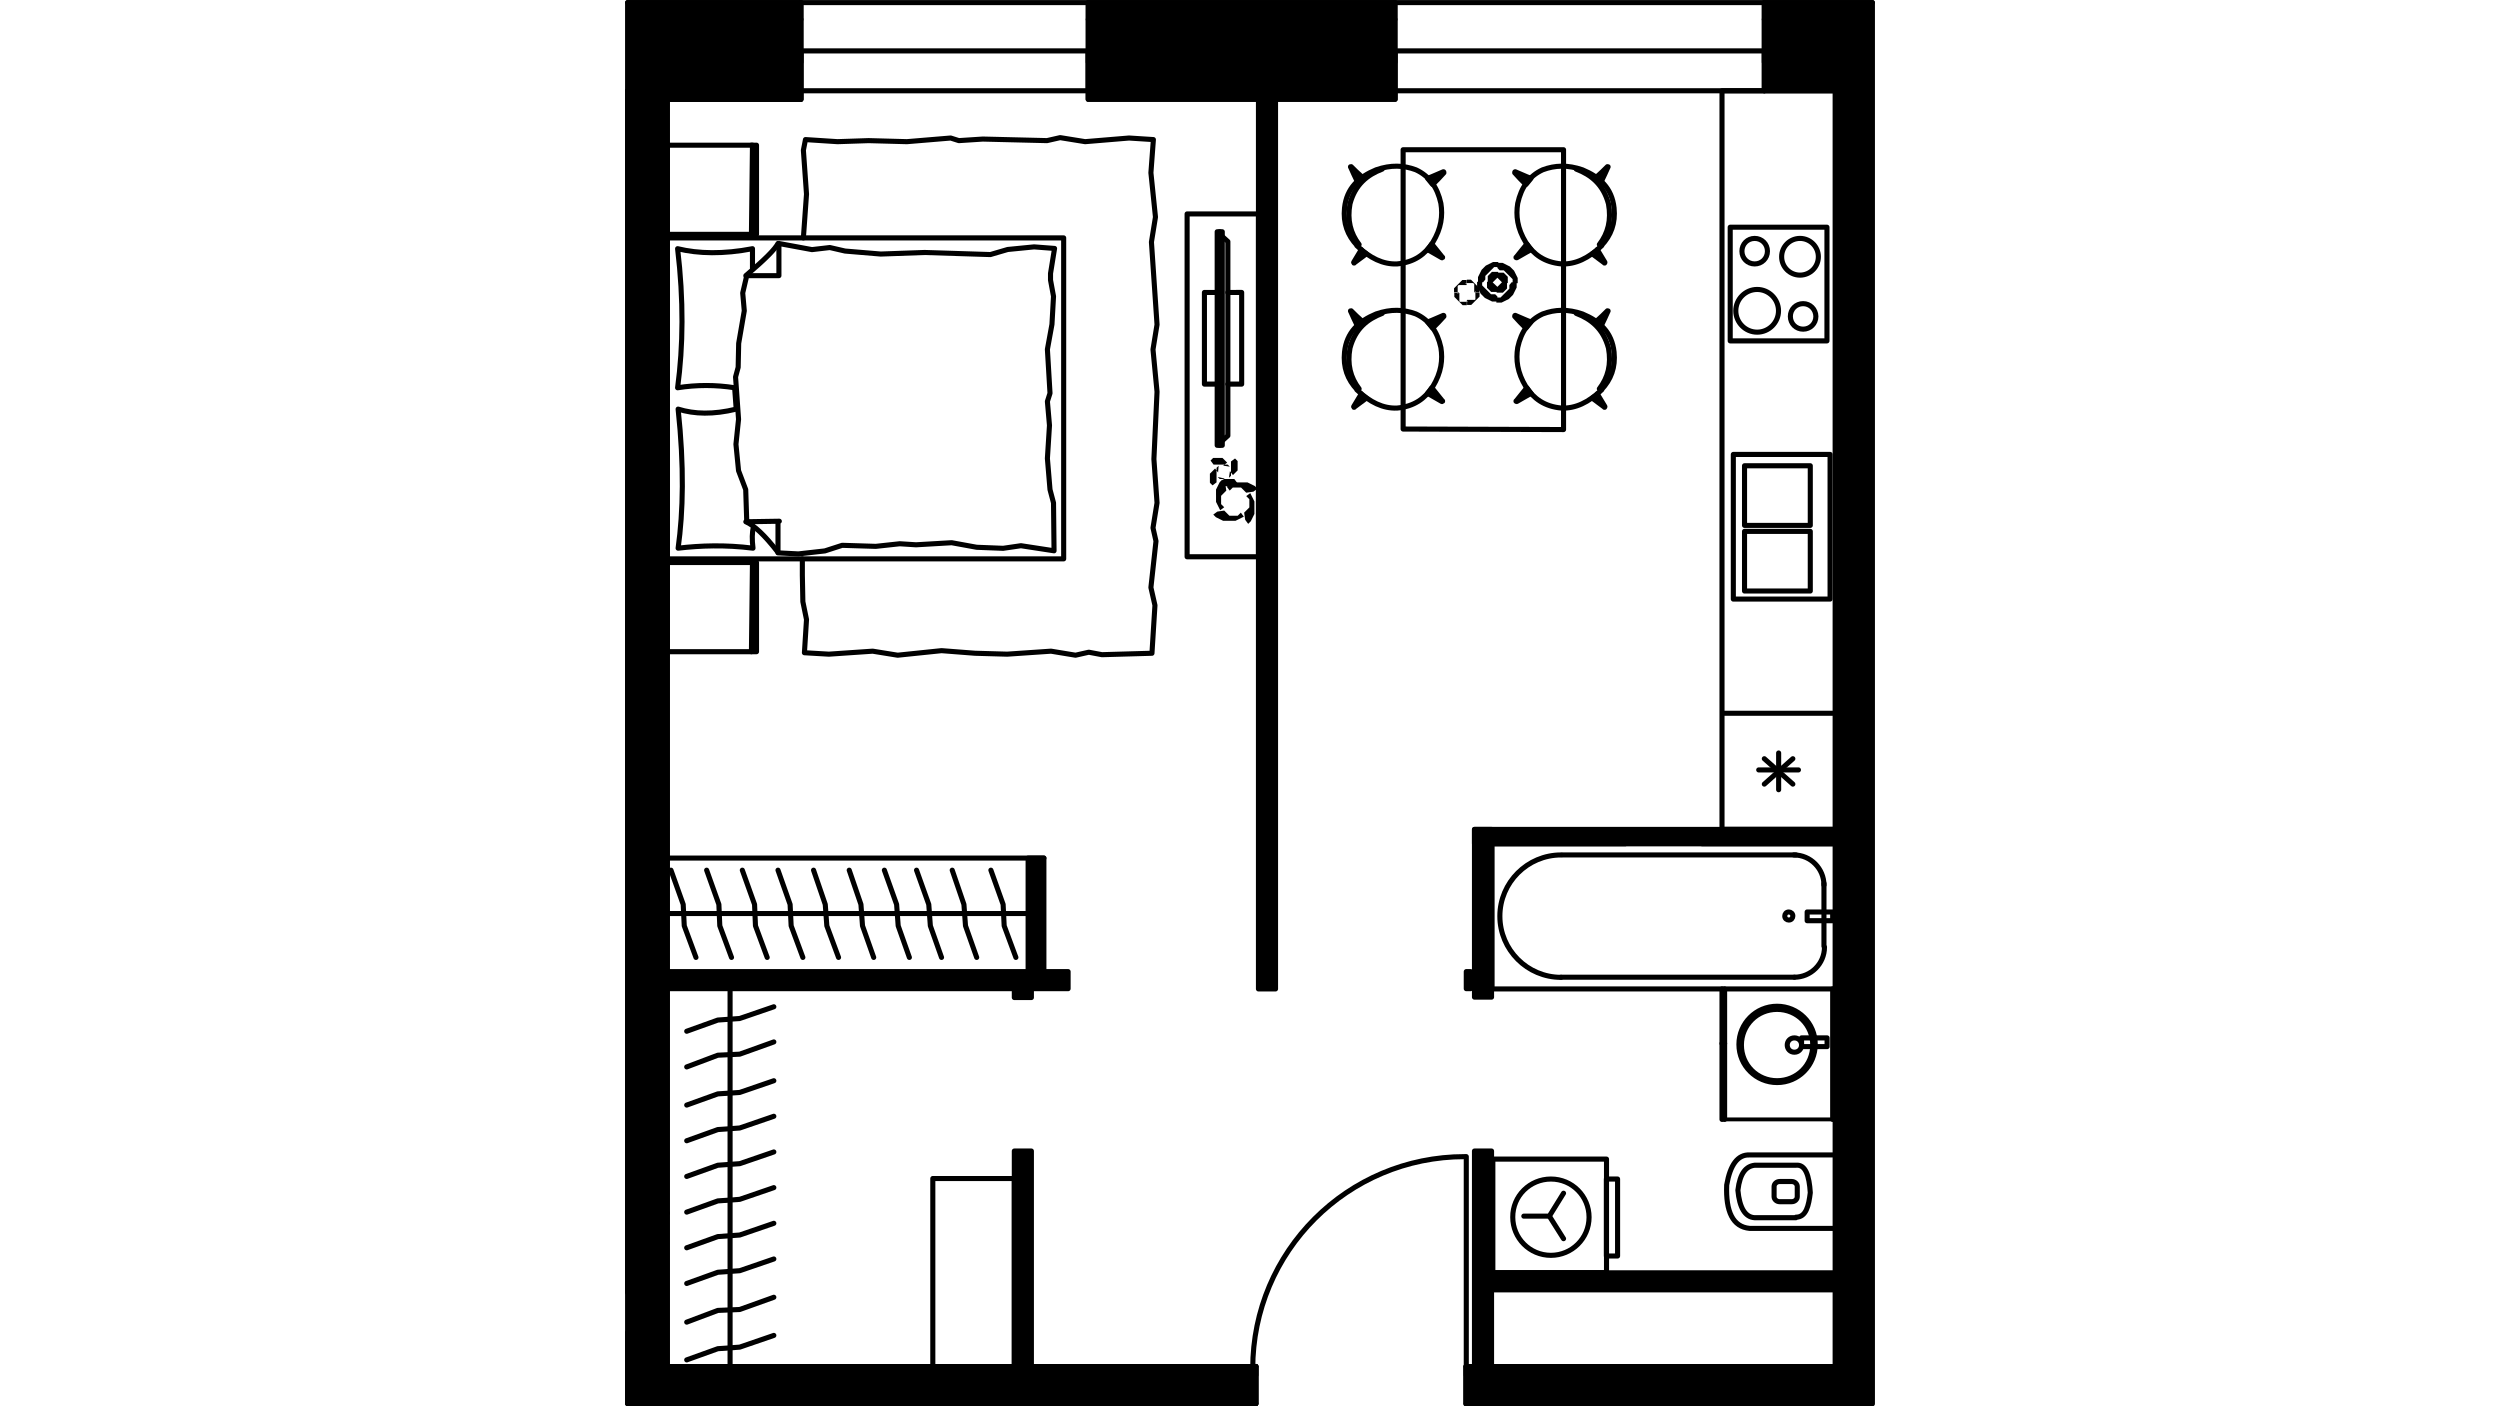 <?xml version="1.0" encoding="utf-8"?>
<!-- Generator: Adobe Illustrator 22.0.1, SVG Export Plug-In . SVG Version: 6.00 Build 0)  -->
<svg version="1.1" id="Слой_1" xmlns="http://www.w3.org/2000/svg" xmlns:xlink="http://www.w3.org/1999/xlink" x="0px" y="0px"
	 viewBox="0 0 1920 1080" style="enable-background:new 0 0 1920 1080;" xml:space="preserve">
<style type="text/css">
	.st0{fill:none;stroke:#000000;stroke-width:3.913;stroke-linecap:round;stroke-linejoin:round;stroke-miterlimit:22.926;}
	.st1{fill:none;stroke:#000000;stroke-width:2.982;stroke-miterlimit:22.926;}
	.st2{fill:none;}
</style>
<g>
	<rect x="1145.7" y="648" class="st0" width="264.1" height="111.5"/>
	<path class="st0" d="M1378.1,750.5c12.5,0,23.1-10.2,23.1-23.1"/>
	<path class="st0" d="M1400.8,726.7"/>
	<line class="st0" x1="1400.8" y1="726.7" x2="1400.8" y2="678.5"/>
	<path class="st0" d="M1400.8,679.7c0-12.5-10.2-23.1-23.1-23.1"/>
	<path class="st0" d="M1379.3,656.6"/>
	<line class="st0" x1="1379.3" y1="656.6" x2="1200.1" y2="656.6"/>
	<path class="st0" d="M1198.9,656.6c-25.8,0-47,21.1-47,47s21.1,47,47,47"/>
	<path class="st0" d="M1200.1,748.6"/>
	<line class="st0" x1="1198.9" y1="750.5" x2="1378.1" y2="750.5"/>
	<path class="st0" d="M1373.8,700.4c-2,0-3.1,1.6-3.1,3.1c0,2,1.6,3.1,3.1,3.1c2,0,3.1-1.6,3.1-3.1
		C1376.9,701.6,1375.4,700.4,1373.8,700.4"/>
	<rect x="1387.9" y="700.4" class="st0" width="19.6" height="6.7"/>
	<line class="st0" x1="1322.5" y1="759.5" x2="1322.5" y2="859.7"/>
	<polyline class="st1" points="1322.5,759.5 1409.8,759.5 1409.8,859.7 1322.5,859.7 	"/>
	<line class="st0" x1="1407.5" y1="759.5" x2="1407.5" y2="859.7"/>
	<path class="st0" d="M1364.8,772.8c-16.4,0-29.3,13.3-29.3,29.3c0,16.4,13.3,29.3,29.3,29.3c16.4,0,29.3-13.3,29.3-29.3
		C1394.2,785.7,1380.8,772.8,1364.8,772.8"/>
	<path class="st0" d="M1364.8,775.2c-15.3,0-27.4,12.1-27.4,27.4s12.1,27.4,27.4,27.4s27.4-12.1,27.4-27.4
		S1380.1,775.2,1364.8,775.2"/>
	<path class="st0" d="M1378.1,797.1c-3.1,0-5.5,2.3-5.5,5.5c0,3.1,2.3,5.5,5.5,5.5c3.1,0,5.5-2.3,5.5-5.5
		C1383.6,799.4,1381.2,797.1,1378.1,797.1"/>
	<rect x="1383.6" y="797.1" class="st0" width="19.6" height="6.7"/>
	<line class="st0" x1="1324.5" y1="759.5" x2="1324.5" y2="859.7"/>
	<line class="st0" x1="1322.5" y1="801.4" x2="1324.5" y2="801.4"/>
	<polygon class="st0" points="1322.5,547.8 1322.5,637 1409.8,637 1322.5,637 1322.5,69.7 1409.8,69.7 1409.8,637 1409.8,547.8 	"/>
	<rect x="1328.8" y="174.5" class="st0" width="74.3" height="87.3"/>
	<rect x="1331.2" y="349" class="st0" width="74.3" height="111.1"/>
	<line class="st0" x1="1366" y1="606.5" x2="1366" y2="578.3"/>
	<line class="st0" x1="1355" y1="602.2" x2="1376.9" y2="582.7"/>
	<line class="st0" x1="1350.7" y1="591.3" x2="1381.2" y2="591.3"/>
	<line class="st0" x1="1355" y1="582.7" x2="1376.9" y2="602.2"/>
	<rect x="1339.8" y="408.1" class="st0" width="50.5" height="45.8"/>
	<rect x="1339.8" y="357.7" class="st0" width="50.5" height="45.8"/>
	<path class="st0" d="M1384.8,233.2c-5.5,0-9.8,4.3-9.8,9.8s4.3,9.8,9.8,9.8s9.8-4.3,9.8-9.8
		C1394.5,237.5,1390.2,233.2,1384.8,233.2"/>
	<path class="st0" d="M1349.5,222.3c-9,0-16.4,7.4-16.4,16.4s7.4,16.4,16.4,16.4s16.4-7.4,16.4-16.4S1358.5,222.3,1349.5,222.3"/>
	<path class="st0" d="M1382.4,183.1c-7.8,0-14.1,6.3-14.1,14.1s6.3,14.1,14.1,14.1s14.1-6.3,14.1-14.1
		C1396.5,189.4,1390.2,183.1,1382.4,183.1"/>
	<path class="st0" d="M1347.6,183.1c-5.5,0-9.8,4.3-9.8,9.8s4.3,9.8,9.8,9.8s9.8-4.3,9.8-9.8
		C1357.4,187.4,1353.1,183.1,1347.6,183.1"/>
	<path class="st0" d="M1071.3,39.1V14.9V39.1z"/>
	<path class="st0" d="M1355,39.1V14.9V39.1z"/>
	<path class="st0" d="M1071.3,14.9V2V14.9z"/>
	<path class="st0" d="M1355,14.9V2V14.9z"/>
	<polyline class="st0" points="1071.3,39.1 1071.3,47.7 1071.3,69.7 	"/>
	<polyline class="st0" points="1355,39.1 1355,47.7 1355,69.7 	"/>
	<line class="st0" x1="1056.1" y1="39.1" x2="1071.3" y2="39.1"/>
	<line class="st0" x1="1056.1" y1="14.9" x2="1056.1" y2="39.1"/>
	<line class="st0" x1="1370.3" y1="39.1" x2="1355" y2="39.1"/>
	<line class="st0" x1="1370.3" y1="14.9" x2="1370.3" y2="39.1"/>
	<path class="st0" d="M615.1,39.1V14.9V39.1z"/>
	<path class="st0" d="M835.8,39.1V14.9V39.1z"/>
	<path class="st0" d="M615.1,14.9V2V14.9z"/>
	<path class="st0" d="M835.8,14.9V2V14.9z"/>
	<polyline class="st0" points="615.1,39.1 615.1,47.7 615.1,69.7 	"/>
	<polyline class="st0" points="835.8,39.1 835.8,47.7 835.8,69.7 	"/>
	<line class="st0" x1="599.8" y1="39.1" x2="615.1" y2="39.1"/>
	<line class="st0" x1="599.8" y1="14.9" x2="599.8" y2="39.1"/>
	<line class="st0" x1="851" y1="39.1" x2="835.8" y2="39.1"/>
	<line class="st0" x1="851" y1="14.9" x2="851" y2="39.1"/>
	<line class="st0" x1="512.5" y1="69.7" x2="615.1" y2="69.7"/>
	<line class="st0" x1="835.8" y1="69.7" x2="1071.3" y2="69.7"/>
	<line class="st0" x1="1355" y1="69.7" x2="1409.8" y2="69.7"/>
	<line class="st0" x1="1438" y1="2" x2="1355" y2="2"/>
	<line class="st0" x1="1071.3" y1="2" x2="835.8" y2="2"/>
	<line class="st0" x1="615.1" y1="2" x2="482" y2="2"/>
	<line class="st0" x1="1355" y1="2" x2="1071.3" y2="2"/>
	<line class="st0" x1="1355" y1="69.7" x2="1071.3" y2="69.7"/>
	<polyline class="st0" points="1355,39.1 1213.4,39.1 1071.3,39.1 	"/>
	<line class="st0" x1="1355" y1="39.1" x2="1355" y2="47.7"/>
	<line class="st0" x1="1071.3" y1="39.1" x2="1071.3" y2="47.7"/>
	<line class="st0" x1="835.8" y1="2" x2="615.1" y2="2"/>
	<line class="st0" x1="835.8" y1="69.7" x2="615.1" y2="69.7"/>
	<polyline class="st0" points="835.8,39.1 724.2,39.1 615.1,39.1 	"/>
	<line class="st0" x1="835.8" y1="39.1" x2="835.8" y2="47.7"/>
	<line class="st0" x1="615.1" y1="39.1" x2="615.1" y2="47.7"/>
	<polyline class="st0" points="1126.1,1049.5 1126.1,1056.1 1126.1,1078 	"/>
	<polyline class="st0" points="964.5,1049.5 964.5,1056.1 964.5,1078 	"/>
	<line class="st0" x1="482" y1="1078" x2="964.5" y2="1078"/>
	<line class="st0" x1="1126.1" y1="1078" x2="1409.8" y2="1078"/>
	<line class="st0" x1="1409.8" y1="1049.5" x2="1126.1" y2="1049.5"/>
	<line class="st0" x1="964.5" y1="1049.5" x2="512.5" y2="1049.5"/>
	<path class="st0" d="M1124.9,888.3c-90,0-162.8,72.8-162.8,162.8"/>
	<line class="st0" x1="1126.1" y1="1049.5" x2="1126.1" y2="888.3"/>
	<line class="st0" x1="964.5" y1="1049.5" x2="964.5" y2="1056.1"/>
	<line class="st0" x1="1126.1" y1="1049.5" x2="1126.1" y2="1056.1"/>
	<line class="st0" x1="966.5" y1="69.7" x2="966.5" y2="76.3"/>
	<polyline class="st0" points="979.8,76.3 979.8,69.7 966.5,69.7 	"/>
	<line class="st0" x1="1409.8" y1="69.7" x2="1409.8" y2="1049.5"/>
	<polyline class="st0" points="482,69.7 482,931.7 512.5,931.7 512.5,69.7 	"/>
	<polyline class="st0" points="512.5,76.3 615.1,76.3 615.1,39.1 599.8,39.1 	"/>
	<path class="st0" d="M851,39.1h-15.3v37.2 M835.8,76.3h235.6V39.1h-15.3"/>
	<line class="st0" x1="1409.8" y1="803" x2="1409.8" y2="1032.3"/>
	<line class="st0" x1="1409.8" y1="194.1" x2="1409.8" y2="497.3"/>
	<path class="st0" d="M862,1078h102.5v-28.6 M964.5,1049.5H862"/>
	<path class="st0" d="M482,1023.3v54.4h30.5 M512.5,1049.5V931.7H482v61"/>
	<line class="st0" x1="1145.7" y1="759.5" x2="1145.7" y2="648"/>
	<line class="st0" x1="1132.4" y1="1049.5" x2="1145.7" y2="1049.5"/>
	<rect x="1146.5" y="890.2" class="st0" width="87.3" height="87.3"/>
	<rect x="1233.7" y="905.5" class="st0" width="8.6" height="59.1"/>
	<polyline class="st0" points="1200.8,916.4 1189.9,934 1170.3,934 	"/>
	<line class="st0" x1="1189.9" y1="934" x2="1200.8" y2="951.3"/>
	<path class="st0" d="M1191.1,905.5c16.4,0,29.3,13.3,29.3,29.3c0,16.4-13.3,29.3-29.3,29.3c-16.4,0-29.3-13.3-29.3-29.3
		C1161.7,918.4,1175,905.5,1191.1,905.5"/>
	<line class="st0" x1="1146.5" y1="977.5" x2="1233.7" y2="977.5"/>
	<line class="st0" x1="1409.8" y1="990.8" x2="1409.8" y2="977.5"/>
	<line class="st0" x1="1145.7" y1="648" x2="1248.2" y2="648"/>
	<polyline class="st0" points="1307.3,648 1409.8,648 1409.8,637 1322.5,637 	"/>
	<line class="st0" x1="512.5" y1="746.2" x2="512.5" y2="759.5"/>
	<line class="st0" x1="779" y1="1049.5" x2="791.9" y2="1049.5"/>
	<line class="st0" x1="1309.2" y1="1049.5" x2="1322.5" y2="1049.5"/>
	<path d="M1438,2h-83v12.9v23.9v8.6v21.9h54.4v980.2c-88,0-176.1,0-264.1,0h-12.9h-6.7v6.7v21.9H1438V2L1438,2z"/>
	<path class="st0" d="M1438,2h-83v12.9v23.9v8.6v21.9h54.4v980.2c-88,0-176.1,0-264.1,0h-12.9h-6.7v6.7v21.9H1438V2L1438,2z"/>
	<polygon points="482,1023.7 482,1049.5 482,1078 512.5,1078 862,1078 964.5,1078 964.5,1056.1 964.5,1049.5 962.2,1049.5 
		862,1049.5 791.9,1049.5 779,1049.5 512.5,1049.5 512.5,931.7 482,931.7 	"/>
	<polygon class="st0" points="482,1023.7 482,1049.5 482,1078 512.5,1078 862,1078 964.5,1078 964.5,1056.1 964.5,1049.5 
		962.2,1049.5 862,1049.5 791.9,1049.5 779,1049.5 512.5,1049.5 512.5,931.7 482,931.7 	"/>
	<polygon points="482,759.5 482,931.7 512.5,931.7 512.5,759.5 512.5,746.2 512.5,76.3 615.1,76.3 615.1,56 615.1,39.1 615.1,14.9 
		615.1,2 482,2 482,76.3 482,746.2 	"/>
	<polygon class="st0" points="482,759.5 482,931.7 512.5,931.7 512.5,759.5 512.5,746.2 512.5,76.3 615.1,76.3 615.1,56 615.1,39.1 
		615.1,14.9 615.1,2 482,2 482,76.3 482,746.2 	"/>
	<polygon points="1071.3,69.7 1071.3,47.7 1071.3,39.1 1071.3,14.9 1071.3,2 835.8,2 835.8,14.9 835.8,39.1 835.8,47.7 835.8,69.7 
		966.5,69.7 979.8,69.7 	"/>
	<polygon class="st0" points="1071.3,69.7 1071.3,47.7 1071.3,39.1 1071.3,14.9 1071.3,2 835.8,2 835.8,14.9 835.8,39.1 835.8,47.7 
		835.8,69.7 966.5,69.7 979.8,69.7 	"/>
	<polyline class="st0" points="482,76.3 615.1,76.3 615.1,69.7 482,69.7 	"/>
	<rect x="835.8" y="69.7" width="235.7" height="6.5"/>
	<rect x="835.8" y="69.7" class="st0" width="235.7" height="6.5"/>
	<rect x="1132.4" y="637" width="277.2" height="10.9"/>
	<rect x="1132.4" y="637" class="st0" width="277.2" height="10.9"/>
	<rect x="1132.4" y="884" width="13.1" height="165.9"/>
	<rect x="1132.4" y="884" class="st0" width="13.1" height="165.9"/>
	<rect x="1145.7" y="977.5" width="270" height="13.1"/>
	<rect x="1145.7" y="977.5" class="st0" width="270" height="13.1"/>
	<rect x="512.5" y="746.2" width="307.8" height="13.1"/>
	<rect x="512.5" y="746.2" class="st0" width="307.8" height="13.1"/>
	<rect x="779" y="759.5" width="13.1" height="6.6"/>
	<rect x="779" y="759.5" class="st0" width="13.1" height="6.6"/>
	<rect x="779" y="884" width="13.1" height="165.9"/>
	<rect x="779" y="884" class="st0" width="13.1" height="165.9"/>
	<rect x="1132.4" y="637" width="13.1" height="128.8"/>
	<rect x="1132.4" y="637" class="st0" width="13.1" height="128.8"/>
	<rect x="1126.1" y="746.2" width="3.3" height="13.1"/>
	<rect x="1126.1" y="746.2" class="st0" width="3.3" height="13.1"/>
	<rect x="966.5" y="76.3" width="13.1" height="683.2"/>
	<rect x="966.5" y="76.3" class="st0" width="13.1" height="683.2"/>
	<path class="st0" d="M1411,943.4c-22.3,0-44.6,0-67.3,0c-12.9-1.2-18.4-12.9-17.6-33.3c2.7-15.7,8.6-23.5,17.6-23.1h67.3v56.7
		V943.4z"/>
	<path class="st0" d="M1379.3,935.2c-10.6,0-21.1,0-31.7,0c-7.4-0.4-11.7-7.8-12.9-21.1c1.6-13.3,6.3-18.4,12.9-19.2
		c10.6,0,21.1,0,31.7,0c7.4-0.8,10.2,8.2,11,21.1c-1.2,9.8-3.1,18.8-11,18.8V935.2z"/>
	<path class="st0" d="M1366.8,907.4h9.2c2.4,0,4.3,1.8,4.3,3.9v7.7c0,2.2-1.9,3.9-4.3,3.9h-9.2c-2.4,0-4.3-1.8-4.3-3.9v-7.7
		C1362.5,909.2,1364.4,907.4,1366.8,907.4z"/>
	<path d="M1150,209.3v3.9V209.3z M1150,213.3v-3.9h0.4h0.4h0.4h0.4h0.4h0.4h0.4h0.4h0.4h0.4h0.4h0.4l0.4,0.4l0.4,0.4l0.4,0.4
		l0.4,0.4l0.4,0.4l0.4,0.4l0.4,0.4l0.4,0.4v0.4v0.4v0.4v0.4v0.4v0.4v0.4v0.4v0.4v0.4v0.4v0.4h-3.9L1150,213.3z M1157.4,216.8h-3.9
		H1157.4z M1153.5,216.8h3.9v0.4v0.4v0.4v0.4v0.4v0.4v0.4v0.4v0.4v0.4v0.4v0.4l-0.4,0.4l-0.4,0.4l-0.4,0.4l-0.4,0.4l-0.4,0.4
		l-0.4,0.4l-0.4,0.4l-0.4,0.4h-0.4h-0.4h-0.4h-0.4h-0.4h-0.4h-0.4h-0.4h-0.4h-0.4h-0.4h-0.4v-3.9L1153.5,216.8z M1150,224.2v-3.9
		V224.2z M1150,220.3v3.9h-0.4h-0.4h-0.4h-0.4h-0.4h-0.4h-0.4h-0.4h-0.4h-0.4h-0.4h-0.4l-0.4-0.4l-0.4-0.4l-0.4-0.4l-0.4-0.4
		l-0.4-0.4l-0.4-0.4l-0.4-0.4l-0.4-0.4v-0.4v-0.4v-0.4v-0.4V219v-0.4v-0.4V218v-0.4v-0.4v-0.4v-0.4h3.9L1150,220.3z M1142.5,216.8
		h3.9H1142.5z M1146.5,216.8h-3.9v-0.4V216v-0.4v-0.4v-0.4v-0.4V214v-0.4v-0.4v-0.4v-0.4V212l0.4-0.4l0.4-0.4l0.4-0.4l0.4-0.4
		l0.4-0.4l0.4-0.4l0.4-0.4l0.4-0.4h0.4h0.4h0.4h0.4h0.4h0.4h0.4h0.4h0.4h0.4h0.4h0.4v3.9L1146.5,216.8z M1150,213.3v-3.9V213.3z"/>
	<path d="M1126.5,214.8v3.9V214.8z M1126.5,218.7v-3.9h0.4h0.4h0.4h0.4h0.4h0.4h0.4h0.4l0.4,0.4l0.4,0.4l0.4,0.4l0.4,0.4l0.4,0.4
		l0.4,0.4l0.4,0.4l0.4,0.4l0.4,0.4l0.4,0.4l0.4,0.4l0.4,0.4l0.4,0.4l0.4,0.4l0.4,0.4l0.4,0.4v0.4v0.4v0.4v0.4v0.4v0.4v0.4v0.4h-3.9
		V224v-0.4V223v-0.4v-0.4v-0.4v-0.4V221v-0.4v-0.4v-0.4v-0.4V219v-0.4v-0.4l-0.4-0.4l-0.4-0.4h-0.4h-0.4h-0.4h-0.4h-0.4h-0.4h-0.4
		h-0.4h-0.4h-0.4h-0.4h-0.4h-0.4h-0.4h-0.4L1126.5,218.7z M1136.3,224.6h-3.9H1136.3z M1132.4,224.6h3.9v0.4v0.4v0.4v0.4v0.4v0.4
		v0.4v0.4l-0.4,0.4l-0.4,0.4l-0.4,0.4l-0.4,0.4l-0.4,0.4l-0.4,0.4l-0.4,0.4l-0.4,0.4l-0.4,0.4l-0.4,0.4l-0.4,0.4l-0.4,0.4l-0.4,0.4
		l-0.4,0.4l-0.4,0.4l-0.4,0.4h-0.4h-0.4h-0.4h-0.4h-0.4h-0.4h-0.4h-0.4v-3.9h0.4h0.4h0.4h0.4h0.4h0.4h0.4h0.4h0.4h0.4h0.4h0.4h0.4
		h0.4h0.4l0.4-0.4v-0.4v-0.4v-0.4v-0.4v-0.4v-0.4V227v-0.4v-0.4v-0.4v-0.4V225v-0.4v-0.4v-0.4v-0.4L1132.4,224.6z M1126.5,234.4
		v-3.9V234.4z M1126.5,230.5v3.9h-0.4h-0.4h-0.4h-0.4h-0.4h-0.4h-0.4h-0.4l-0.4-0.4l-0.4-0.4l-0.4-0.4l-0.4-0.4l-0.4-0.4l-0.4-0.4
		l-0.4-0.4l-0.4-0.4l-0.4-0.4l-0.4-0.4l-0.4-0.4l-0.4-0.4l-0.4-0.4l-0.4-0.4l-0.4-0.4l-0.4-0.4v-0.4v-0.4V227v-0.4v-0.4v-0.4v-0.4
		V225h3.9v0.4v0.4v0.4v0.4v0.4v0.4v0.4v0.4v0.4v0.4v0.4v0.4v0.4v0.4v0.4v0.4l0.4,0.4h0.4h0.4h0.4h0.4h0.4h0.4h0.4h0.4h0.4h0.4h0.4
		h0.4h0.4h0.4h0.4L1126.5,230.5z M1116.7,224.6h3.9H1116.7z M1120.6,224.6h-3.9v-0.4v-0.4v-0.4V223v-0.4v-0.4v-0.4v-0.4l0.4-0.4
		l0.4-0.4l0.4-0.4l0.4-0.4l0.4-0.4l0.4-0.4l0.4-0.4l0.4-0.4l0.4-0.4l0.4-0.4l0.4-0.4l0.4-0.4l0.4-0.4l0.4-0.4l0.4-0.4l0.4-0.4h0.4
		h0.4h0.4h0.4h0.4h0.4h0.4h0.4v3.9h-0.4h-0.4h-0.4h-0.4h-0.4h-0.4h-0.4h-0.4h-0.4h-0.4h-0.4h-0.4h-0.4h-0.4h-0.4l-0.4,0.4l-0.4,0.4
		v0.4v0.4v0.4v0.4v0.4v0.4v0.4v0.4v0.4v0.4v0.4v0.4v0.4v0.4v0.4L1120.6,224.6z M1126.5,218.7v-3.9V218.7z"/>
	<path d="M1150,201.9v3.9V201.9z M1150,205.8v-3.9h0.8h0.8h0.8h0.8h0.8l0.8,0.4l0.8,0.4l0.8,0.4l0.8,0.4l0.8,0.4l0.8,0.4l0.8,0.4
		l0.4,0.4l0.4,0.4l0.4,0.4l0.4,0.4l0.4,0.4l0.4,0.4l0.4,0.4l0.4,0.4l0.4,0.8l0.4,0.8l0.4,0.8l0.4,0.8l0.4,0.8l0.4,0.8l0.4,0.8v0.8
		v0.8v0.8v0.8v0.8h-3.9v-0.4v-0.4V216v-0.4v-0.4v-0.4v-0.4l-0.4-0.4l-0.4-0.4l-0.4-0.4l-0.4-0.4l-0.4-0.4l-0.4-0.4l-0.4-0.4
		l-0.4-0.4l-0.4-0.4l-0.4-0.4l-0.4-0.4l-0.4-0.4l-0.4-0.4l-0.4-0.4l-0.4-0.4l-0.4-0.4l-0.4-0.4h-0.4h-0.4h-0.4h-0.4h-0.4h-0.4h-0.4
		h-0.4L1150,205.8z M1164.8,216.8h-3.9H1164.8z M1160.9,216.8h3.9v0.8v0.8v0.8v0.8v0.8l-0.4,0.8l-0.4,0.8l-0.4,0.8l-0.4,0.8
		l-0.4,0.8l-0.4,0.8l-0.4,0.8l-0.4,0.4l-0.4,0.4l-0.4,0.4l-0.4,0.4l-0.4,0.4l-0.4,0.4l-0.4,0.4l-0.4,0.4l-0.8,0.4l-0.8,0.4l-0.8,0.4
		l-0.8,0.4l-0.8,0.4l-0.8,0.4l-0.8,0.4h-0.8h-0.8h-0.8h-0.8h-0.8v-3.9h0.4h0.4h0.4h0.4h0.4h0.4h0.4h0.4l0.4-0.4l0.4-0.4l0.4-0.4
		l0.4-0.4l0.4-0.4l0.4-0.4l0.4-0.4l0.4-0.4l0.4-0.4l0.4-0.4l0.4-0.4l0.4-0.4l0.4-0.4l0.4-0.4l0.4-0.4l0.4-0.4l0.4-0.4v-0.4v-0.4
		v-0.4v-0.4v-0.4v-0.4v-0.4L1160.9,216.8z M1150,231.7v-3.9V231.7z M1150,227.7v3.9h-0.8h-0.8h-0.8h-0.8h-0.8l-0.8-0.4l-0.8-0.4
		l-0.8-0.4l-0.8-0.4l-0.8-0.4l-0.8-0.4l-0.8-0.4l-0.4-0.4l-0.4-0.4l-0.4-0.4l-0.4-0.4l-0.4-0.4l-0.4-0.4l-0.4-0.4l-0.4-0.4l-0.4-0.8
		l-0.4-0.8l-0.4-0.8l-0.4-0.8l-0.4-0.8l-0.4-0.8l-0.4-0.8v-0.8v-0.8V218v-0.8v-0.8h3.9v0.4v0.4v0.4v0.4v0.4v0.4v0.4l0.4,0.4l0.4,0.4
		l0.4,0.4l0.4,0.4l0.4,0.4l0.4,0.4l0.4,0.4l0.4,0.4l0.4,0.4l0.4,0.4l0.4,0.4l0.4,0.4l0.4,0.4l0.4,0.4l0.4,0.4l0.4,0.4l0.4,0.4h0.4
		h0.4h0.4h0.4h0.4h0.4h0.4h0.4L1150,227.7z M1135.1,216.8h3.9H1135.1z M1139,216.8h-3.9V216v-0.8v-0.8v-0.8v-0.8l0.4-0.8l0.4-0.8
		l0.4-0.8l0.4-0.8l0.4-0.8l0.4-0.8l0.4-0.8l0.4-0.4l0.4-0.4l0.4-0.4l0.4-0.4l0.4-0.4l0.4-0.4l0.4-0.4l0.4-0.4l0.8-0.4l0.8-0.4
		l0.8-0.4l0.8-0.4l0.8-0.4l0.8-0.4l0.8-0.4h0.8h0.8h0.8h0.8h0.8v3.9h-0.4h-0.4h-0.4h-0.4h-0.4h-0.4h-0.4h-0.4l-0.4,0.4l-0.4,0.4
		l-0.4,0.4l-0.4,0.4l-0.4,0.4l-0.4,0.4l-0.4,0.4l-0.4,0.4l-0.4,0.4l-0.4,0.4l-0.4,0.4l-0.4,0.4l-0.4,0.4l-0.4,0.4l-0.4,0.4l-0.4,0.4
		l-0.4,0.4v0.4v0.4v0.4v0.4v0.4v0.4v0.4L1139,216.8z M1150,205.8v-3.9V205.8z"/>
	<polygon class="st0" points="1200.8,329.9 1077.6,329.5 1077.6,115 1200.8,115 	"/>
	<path class="st0" d="M1042,188.6c10.2,9.8,20.3,14.5,30.9,14.1c13.3-1.2,21.5-7.4,27.4-16.4c6.7-11,7.8-20.7,6.3-30.1
		c-2.7-12.5-9-21.1-19.2-25.8c-9.4-3.5-19.2-3.9-30.5,0c-13.3,5.5-22.7,14.1-24.3,29.3c-1.2,11.7,2.3,21.1,9.8,29L1042,188.6z"/>
	<path class="st0" d="M1061.5,129.9c-11.3,4.3-20.7,11.7-24.7,26.6c-2.3,12.5,0.4,22.7,7,31.3"/>
	<path d="M1045.5,191.7c-2,3.5-3.9,6.3-5.9,9.8c0,0.4,0.4,0.8,0.4,0.4c3.1-2.3,6.3-4.7,9.4-7c-1.6-0.8-2.7-2-4.3-3.1L1045.5,191.7
		L1045.5,191.7z"/>
	<path class="st0" d="M1045.5,191.7c-2,3.5-3.9,6.3-5.9,9.8c0,0.4,0.4,0.8,0.4,0.4c3.1-2.3,6.3-4.7,9.4-7c-1.6-0.8-2.7-2-4.3-3.1
		L1045.5,191.7L1045.5,191.7z"/>
	<path d="M1096.4,191.7c3.9,2.3,7,3.9,11,6.3c0.4,0,0.8-0.4,0.4-0.4c-2.7-3.5-5.5-6.7-8.2-10.2c-1.2,1.6-2.3,3.1-3.5,4.7
		L1096.4,191.7z"/>
	<path class="st0" d="M1096.4,191.7c3.9,2.3,7,3.9,11,6.3c0.4,0,0.8-0.4,0.4-0.4c-2.7-3.5-5.5-6.7-8.2-10.2
		c-1.2,1.6-2.3,3.1-3.5,4.7L1096.4,191.7z"/>
	<path d="M1100.3,141.7c3.1-3.1,5.9-5.9,8.6-9c0-0.4,0-0.8-0.4-0.8c-3.9,1.6-7.8,3.5-12.1,5.1c1.2,1.6,2.3,2.7,3.5,4.3L1100.3,141.7
		z"/>
	<path class="st0" d="M1100.3,141.7c3.1-3.1,5.9-5.9,8.6-9c0-0.4,0-0.8-0.4-0.8c-3.9,1.6-7.8,3.5-12.1,5.1c1.2,1.6,2.3,2.7,3.5,4.3
		L1100.3,141.7z"/>
	<path d="M1045.9,135.8c-3.1-2.7-5.5-5.1-8.2-7.8c-0.4,0-0.8,0-0.4,0.4c1.6,3.5,3.1,7,5.1,11c1.2-1.2,2.7-2.3,3.9-3.5L1045.9,135.8z
		"/>
	<path class="st0" d="M1045.9,135.8c-3.1-2.7-5.5-5.1-8.2-7.8c-0.4,0-0.8,0-0.4,0.4c1.6,3.5,3.1,7,5.1,11c1.2-1.2,2.7-2.3,3.9-3.5
		L1045.9,135.8z"/>
	<path class="st0" d="M1042,299.3c10.2,9.8,20.3,14.5,30.9,14.1c13.3-1.2,21.5-7.4,27.4-16.4c6.7-11,7.8-20.7,6.3-30.1
		c-2.7-12.5-9-21.1-19.2-25.8c-9.4-3.5-19.2-3.9-30.5,0c-13.3,5.5-22.7,14.1-24.3,29.3c-1.2,11.7,2.3,21.1,9.8,29L1042,299.3z"/>
	<path class="st0" d="M1061.5,240.7c-11.3,4.3-20.7,11.7-24.7,26.6c-2.3,12.5,0.4,22.7,7,31.3"/>
	<path d="M1045.5,302.5c-2,3.5-3.9,6.3-5.9,9.8c0,0.4,0.4,0.8,0.4,0.4c3.1-2.3,6.3-4.7,9.4-7c-1.6-0.8-2.7-2-4.3-3.1L1045.5,302.5
		L1045.5,302.5z"/>
	<path class="st0" d="M1045.5,302.5c-2,3.5-3.9,6.3-5.9,9.8c0,0.4,0.4,0.8,0.4,0.4c3.1-2.3,6.3-4.7,9.4-7c-1.6-0.8-2.7-2-4.3-3.1
		L1045.5,302.5L1045.5,302.5z"/>
	<path d="M1096.4,302.1c3.9,2.3,7,3.9,11,6.3c0.4,0,0.8-0.4,0.4-0.4c-2.7-3.5-5.5-6.7-8.2-10.2c-1.2,1.6-2.3,3.1-3.5,4.7
		L1096.4,302.1z"/>
	<path class="st0" d="M1096.4,302.1c3.9,2.3,7,3.9,11,6.3c0.4,0,0.8-0.4,0.4-0.4c-2.7-3.5-5.5-6.7-8.2-10.2
		c-1.2,1.6-2.3,3.1-3.5,4.7L1096.4,302.1z"/>
	<path d="M1100.3,252c3.1-3.1,5.9-5.9,8.6-9c0-0.4,0-0.8-0.4-0.8c-3.9,1.6-7.8,3.5-12.1,5.1c1.2,1.6,2.3,2.7,3.5,4.3L1100.3,252z"/>
	<path class="st0" d="M1100.3,252c3.1-3.1,5.9-5.9,8.6-9c0-0.4,0-0.8-0.4-0.8c-3.9,1.6-7.8,3.5-12.1,5.1c1.2,1.6,2.3,2.7,3.5,4.3
		L1100.3,252z"/>
	<path d="M1045.9,246.5c-3.1-2.7-5.5-5.1-8.2-7.8c-0.4,0-0.8,0-0.4,0.4c1.6,3.5,3.1,7,5.1,11c1.2-1.2,2.7-2.3,3.9-3.5L1045.9,246.5z
		"/>
	<path class="st0" d="M1045.9,246.5c-3.1-2.7-5.5-5.1-8.2-7.8c-0.4,0-0.8,0-0.4,0.4c1.6,3.5,3.1,7,5.1,11c1.2-1.2,2.7-2.3,3.9-3.5
		L1045.9,246.5z"/>
	<path class="st0" d="M1230.2,188.6c-10.2,9.8-20.3,14.5-30.9,14.1c-13.3-1.2-21.5-7.4-27.4-16.4c-6.7-11-7.8-20.7-6.3-30.1
		c2.7-12.5,9-21.1,19.2-25.8c9.4-3.5,19.2-3.9,30.5,0c13.3,5.5,22.7,14.1,24.3,29.3c1.2,11.7-2.3,21.1-9.8,29L1230.2,188.6z"/>
	<path class="st0" d="M1210.6,129.9c11.3,4.3,20.7,11.7,24.7,26.6c2.3,12.5-0.4,22.7-7,31.3"/>
	<path d="M1226.7,191.7c2,3.5,3.9,6.3,5.9,9.8c0,0.4-0.4,0.8-0.4,0.4c-3.1-2.3-6.3-4.7-9.4-7c1.6-0.8,2.7-2,4.3-3.1L1226.7,191.7
		L1226.7,191.7z"/>
	<path class="st0" d="M1226.7,191.7c2,3.5,3.9,6.3,5.9,9.8c0,0.4-0.4,0.8-0.4,0.4c-3.1-2.3-6.3-4.7-9.4-7c1.6-0.8,2.7-2,4.3-3.1
		L1226.7,191.7L1226.7,191.7z"/>
	<path d="M1175.8,191.7c-3.9,2.3-7,3.9-11,6.3c-0.4,0-0.8-0.4-0.4-0.4c2.7-3.5,5.5-6.7,8.2-10.2c1.2,1.6,2.3,3.1,3.5,4.7
		L1175.8,191.7z"/>
	<path class="st0" d="M1175.8,191.7c-3.9,2.3-7,3.9-11,6.3c-0.4,0-0.8-0.4-0.4-0.4c2.7-3.5,5.5-6.7,8.2-10.2
		c1.2,1.6,2.3,3.1,3.5,4.7L1175.8,191.7z"/>
	<path d="M1171.9,141.7c-3.1-3.1-5.9-5.9-8.6-9c0-0.4,0-0.8,0.4-0.8c3.9,1.6,7.8,3.5,12.1,5.1c-1.2,1.6-2.3,2.7-3.5,4.3
		L1171.9,141.7z"/>
	<path class="st0" d="M1171.9,141.7c-3.1-3.1-5.9-5.9-8.6-9c0-0.4,0-0.8,0.4-0.8c3.9,1.6,7.8,3.5,12.1,5.1c-1.2,1.6-2.3,2.7-3.5,4.3
		L1171.9,141.7z"/>
	<path d="M1226.3,135.8c3.1-2.7,5.5-5.1,8.2-7.8c0.4,0,0.8,0,0.4,0.4c-1.6,3.5-3.1,7-5.1,11c-1.2-1.2-2.7-2.3-3.9-3.5L1226.3,135.8z
		"/>
	<path class="st0" d="M1226.3,135.8c3.1-2.7,5.5-5.1,8.2-7.8c0.4,0,0.8,0,0.4,0.4c-1.6,3.5-3.1,7-5.1,11c-1.2-1.2-2.7-2.3-3.9-3.5
		L1226.3,135.8z"/>
	<path class="st0" d="M1230.2,299.3c-10.2,9.8-20.3,14.5-30.9,14.1c-13.3-1.2-21.5-7.4-27.4-16.4c-6.7-11-7.8-20.7-6.3-30.1
		c2.7-12.5,9-21.1,19.2-25.8c9.4-3.5,19.2-3.9,30.5,0c13.3,5.5,22.7,14.1,24.3,29.3c1.2,11.7-2.3,21.1-9.8,29L1230.2,299.3z"/>
	<path class="st0" d="M1210.6,240.7c11.3,4.3,20.7,11.7,24.7,26.6c2.3,12.5-0.4,22.7-7,31.3"/>
	<path d="M1226.7,302.5c2,3.5,3.9,6.3,5.9,9.8c0,0.4-0.4,0.8-0.4,0.4c-3.1-2.3-6.3-4.7-9.4-7c1.6-0.8,2.7-2,4.3-3.1L1226.7,302.5
		L1226.7,302.5z"/>
	<path class="st0" d="M1226.7,302.5c2,3.5,3.9,6.3,5.9,9.8c0,0.4-0.4,0.8-0.4,0.4c-3.1-2.3-6.3-4.7-9.4-7c1.6-0.8,2.7-2,4.3-3.1
		L1226.7,302.5L1226.7,302.5z"/>
	<path d="M1175.8,302.1c-3.9,2.3-7,3.9-11,6.3c-0.4,0-0.8-0.4-0.4-0.4c2.7-3.5,5.5-6.7,8.2-10.2c1.2,1.6,2.3,3.1,3.5,4.7
		L1175.8,302.1z"/>
	<path class="st0" d="M1175.8,302.1c-3.9,2.3-7,3.9-11,6.3c-0.4,0-0.8-0.4-0.4-0.4c2.7-3.5,5.5-6.7,8.2-10.2
		c1.2,1.6,2.3,3.1,3.5,4.7L1175.8,302.1z"/>
	<path d="M1171.9,252c-3.1-3.1-5.9-5.9-8.6-9c0-0.4,0-0.8,0.4-0.8c3.9,1.6,7.8,3.5,12.1,5.1c-1.2,1.6-2.3,2.7-3.5,4.3L1171.9,252z"
		/>
	<path class="st0" d="M1171.9,252c-3.1-3.1-5.9-5.9-8.6-9c0-0.4,0-0.8,0.4-0.8c3.9,1.6,7.8,3.5,12.1,5.1c-1.2,1.6-2.3,2.7-3.5,4.3
		L1171.9,252z"/>
	<path d="M1226.3,246.5c3.1-2.7,5.5-5.1,8.2-7.8c0.4,0,0.8,0,0.4,0.4c-1.6,3.5-3.1,7-5.1,11c-1.2-1.2-2.7-2.3-3.9-3.5L1226.3,246.5z
		"/>
	<path class="st0" d="M1226.3,246.5c3.1-2.7,5.5-5.1,8.2-7.8c0.4,0,0.8,0,0.4,0.4c-1.6,3.5-3.1,7-5.1,11c-1.2-1.2-2.7-2.3-3.9-3.5
		L1226.3,246.5z"/>
	<polyline class="st0" points="616.2,429.3 616.2,441.8 616.6,462.1 619.4,475.8 617.8,501.3 636.6,502.4 670.2,500.1 689.4,503.2 
		723.1,499.7 748.9,501.7 773.5,502.4 807.2,500.1 826,503.2 836.2,500.9 846.3,502.8 884.7,501.7 887,464.9 883.9,451.2 
		887.8,415.6 885.5,405.4 888.6,386.2 886.2,352.6 888.6,300.9 885.5,268.4 888.6,249.3 884.3,185.9 887.4,166.7 883.9,132.7 
		885.8,107.2 867.1,106 833.4,108.8 814.2,105.7 804.1,108 754.8,106.8 736.4,108 730.1,106 696.5,108.8 667.1,108 643.2,108.8 
		618.6,107.2 617,115.4 619.4,149.1 617,182.7 	"/>
	<rect x="512.5" y="182.7" class="st0" width="304.4" height="246.5"/>
	<path class="st0" d="M597.5,400.7v23.9l15.7,0.8l20.3-2.3l13.3-4.3l25.8,0.8l18.4-2l12.5,0.8l27.4-1.6l19.2,3.5l20.3,0.8l13.7-2
		l25.4,3.9l-0.4-36.8l-2.7-10.2l-2-23.9l1.6-25.4l-1.6-18.4l2-6.3l-2-33.7l3.5-19.2l1.2-21.5l-2.3-12.5c0-1.6,0-3.5,0-5.1l3.1-19.2
		l-15.7-1.2l-20.3,2l-13.3,3.9l-50.5-1.6l-33.7,1.2l-27.4-2.3l-11.7-2.7l-13.7,1.6l-25.4-4.7v24.7h-24.7l-3.1,13.3l1.2,13.7l-4.3,25
		l-0.4,18.4l-2,7.4l2.3,32.5l-2,19.2l2,20.3l5.5,14.5l0.8,24.7l25-0.4L597.5,400.7z"/>
	<path class="st0" d="M597.5,424.2c-10.6-13.7-18.4-20.7-24.7-23.5"/>
	<path class="st0" d="M597.5,187c-2.3,4.3-8.6,11-24.7,24.7"/>
	<path class="st0" d="M578.7,404.6c-1.2,4.3-1.2,9.8-0.4,16.4c-21.5-2.7-40.3-2-57.5,0c3.9-28.2,4.7-62.6,0-106.8
		c12.5,3.9,27,4.3,44.6,0c-0.4-5.5-0.8-11-1.2-16.4c-14.5-2.3-29.3-2.3-43.8,0c4.3-32.1,4.7-67.3,0-106.8c16,3.9,35.2,4.3,57.5,0
		c0,5.1,0,10.2,0,14.9"/>
	<rect x="512.5" y="432" class="st0" width="68.5" height="68.5"/>
	<polyline class="st0" points="577.1,500.5 577.9,432 577.1,432 	"/>
	<rect x="512.5" y="111.5" class="st0" width="68.5" height="68.5"/>
	<polyline class="st0" points="577.1,180 577.9,111.5 577.1,111.5 	"/>
	<rect x="911.7" y="164.3" class="st0" width="54.8" height="263.3"/>
	<path d="M932,368.6L932,368.6l-3.1,2.3L932,368.6z M935.2,366.3l0.4,0.4l0.4,0.4l0.4,0.4l0.4,0.4h0.4h0.4h0.4h0.4h0.4h0.4h0.4h0.4
		h0.4h0.4h0.4h0.4h0.4h0.4h0.4h0.4h0.4h0.4h0.4h0.4h0.4h0.4h0.4h0.4h0.4h0.4h0.4h0.4l2.3,3.1l-0.4,0.4l-0.4,0.4l-0.4,0.4l-0.4,0.4
		l-0.4,0.4l-0.4,0.4h-0.4h-0.4h-0.4h-0.4h-0.4h-0.4h-0.4h-0.4h-0.4h-0.4h-0.4H943h-0.4h-0.4h-0.4h-0.4H941l-0.4-0.4l-0.4-0.4
		l-0.4-0.4l-0.4-0.4l-0.4-0.4l-0.4-0.4l-0.4-0.4l-0.4-0.4l-0.4-0.4l3.1-2.3L935.2,366.3z M946.1,370.2L946.1,370.2l2.3,3.1
		L946.1,370.2z M943.8,367L943.8,367l0.4-0.4l0.4-0.4l0.4-0.4l0.4-0.4V365v-0.4v-0.4v-0.4v-0.4V363v-0.4v-0.4V362v-0.4v-0.4v-0.4
		v-0.4V360v-0.4v-0.4v-0.4v-0.4V358v-0.4v-0.4v-0.4v-0.4V356v-0.4v-0.4v-0.4v-0.4l3.1-2.3l0.4,0.4l0.4,0.4l0.4,0.4l0.4,0.4l0.4,0.4
		v0.4v0.4v0.4v0.4v0.4v0.4v0.4v0.4v0.4v0.4v0.4v0.4v0.4v0.4v0.4v0.4v0.4v0.4l-0.4,0.4l-0.4,0.4l-0.4,0.4l-0.4,0.4l-0.4,0.4l-0.4,0.4
		l-0.4,0.4l-0.4,0.4l-0.4,0.4l-2.3-3.1L943.8,367z M947.7,356.1L947.7,356.1l3.1-2.3L947.7,356.1z M944.5,358.4L944.5,358.4
		l-0.4-0.4l-0.4-0.4l-0.4-0.4l-0.4-0.4h-0.4h-0.4h-0.4h-0.4H941h-0.4h-0.4h-0.4h-0.4H939h-0.4h-0.4h-0.4h-0.4H937h-0.4h-0.4h-0.4
		h-0.4H935h-0.4h-0.4H934h-0.4h-0.4h-0.4h-0.4H932l-2.3-3.1l0.4-0.4l0.4-0.4l0.4-0.4l0.4-0.4l0.4-0.4h0.4h0.4h0.4h0.4h0.4h0.4h0.4
		h0.4h0.4h0.4h0.4h0.4h0.4h0.4h0.4h0.4h0.4h0.4l0.4,0.4l0.4,0.4l0.4,0.4l0.4,0.4l0.4,0.4l0.4,0.4l0.4,0.4l0.4,0.4l0.4,0.4l-3.1,2.3
		L944.5,358.4z M933.6,354.5L933.6,354.5l-2.3-3.1L933.6,354.5z M935.9,357.7L935.9,357.7l-0.4,0.4l-0.4,0.4l-0.4,0.4l-0.4,0.4v0.4
		v0.4v0.4v0.4v0.4v0.4v0.4v0.4v0.4v0.4v0.4v0.4v0.4v0.4v0.4v0.4v0.4v0.4v0.4v0.4v0.4v0.4v0.4v0.4v0.4v0.4v0.4v0.4l-3.1,2.3l-0.4-0.4
		l-0.4-0.4l-0.4-0.4l-0.4-0.4l-0.4-0.4v-0.4V370v-0.4V369v-0.4v-0.4v-0.4v-0.4V367v-0.4v-0.4v-0.4v-0.4V365v-0.4v-0.4v-0.4l0.4-0.4
		l0.4-0.4l0.4-0.4l0.4-0.4l0.4-0.4l0.4-0.4l0.4-0.4l0.4-0.4l0.4-0.4l0.4-0.4l2.3,3.1L935.9,357.7z M935.2,365.9L935.2,365.9l3.1-2.3
		L935.2,365.9z"/>
	<path d="M937.1,394.4L937.1,394.4l-3.1,2.3L937.1,394.4z M940.2,392.1l0.4,0.4l0.4,0.4l0.4,0.4l0.4,0.4l0.4,0.4l0.4,0.4l0.4,0.4
		l0.4,0.4l0.4,0.4l0.4,0.4h0.4h0.4h0.4h0.4h0.4h0.4h0.4h0.4h0.4h0.4h0.4h0.4h0.4h0.4h0.4h0.4l0.4-0.4l0.4-0.4l0.4-0.4l0.4-0.4
		l0.4-0.4l0.4-0.4l2.3,3.1l-0.8,0.4l-0.8,0.4l-0.8,0.4l-0.8,0.4l-0.8,0.4l-0.8,0.4l-0.8,0.4l-0.8,0.4h-0.8h-0.8h-0.8h-0.8h-0.8h-0.8
		h-0.8h-0.8h-0.8H941h-0.8h-0.8l-0.8-0.4l-0.8-0.4l-0.8-0.4l-0.8-0.4l-0.8-0.4l-0.8-0.4l-0.8-0.4l-0.4-0.4l-0.4-0.4l-0.4-0.4
		l-0.4-0.4l-0.4-0.4l3.1-2.3L940.2,392.1z M957.8,396.8L957.8,396.8l2.3,3.1L957.8,396.8z M955.5,393.7L955.5,393.7l0.4-0.4l0.4-0.4
		l0.4-0.4l0.4-0.4l0.4-0.4l0.4-0.4l0.4-0.4l0.4-0.4l0.4-0.4l0.4-0.4v-0.4V389v-0.4v-0.4v-0.4v-0.4V387v-0.4v-0.4v-0.4v-0.4V385v-0.4
		v-0.4v-0.4v-0.4l-0.4-0.4l-0.4-0.4l-0.4-0.4l-0.4-0.4l-0.4-0.4l-0.4-0.4l3.1-2.3l0.4,0.8l0.4,0.8l0.4,0.8l0.4,0.8l0.4,0.8l0.4,0.8
		l0.4,0.8l0.4,0.8v0.8v0.8v0.8v0.8v0.8v0.8v0.8v0.8v0.8v0.8v0.8v0.8l-0.4,0.8l-0.4,0.8l-0.4,0.8l-0.4,0.8l-0.4,0.8l-0.4,0.8
		l-0.4,0.8l-0.4,0.4l-0.4,0.4l-0.4,0.4l-0.4,0.4l-0.4,0.4l-2.3-3.1L955.5,393.7z M960.2,376L960.2,376l3.1-2.3L960.2,376z
		 M957.1,378.4L957.1,378.4l-0.4-0.4l-0.4-0.4l-0.4-0.4l-0.4-0.4l-0.4-0.4l-0.4-0.4l-0.4-0.4l-0.4-0.4l-0.4-0.4l-0.4-0.4h-0.4h-0.4
		H952h-0.4h-0.4h-0.4h-0.4H950h-0.4h-0.4h-0.4h-0.4H948h-0.4h-0.4h-0.4l-0.4,0.4l-0.4,0.4l-0.4,0.4l-0.4,0.4l-0.4,0.4l-0.4,0.4
		l-2.3-3.1l0.8-0.4l0.8-0.4l0.8-0.4l0.8-0.4l0.8-0.4l0.8-0.4l0.8-0.4l0.8-0.4h0.8h0.8h0.8h0.8h0.8h0.8h0.8h0.8h0.8h0.8h0.8h0.8
		l0.8,0.4l0.8,0.4l0.8,0.4l0.8,0.4l0.8,0.4l0.8,0.4l0.8,0.4l0.4,0.4l0.4,0.4l0.4,0.4l0.4,0.4l0.4,0.4l-3.1,2.3L957.1,378.4z
		 M939.5,373.7L939.5,373.7l-2.3-3.1L939.5,373.7z M941.8,376.8L941.8,376.8l-0.4,0.4l-0.4,0.4l-0.4,0.4l-0.4,0.4l-0.4,0.4l-0.4,0.4
		l-0.4,0.4l-0.4,0.4l-0.4,0.4l-0.4,0.4v0.4v0.4v0.4v0.4v0.4v0.4v0.4v0.4v0.4v0.4v0.4v0.4v0.4v0.4v0.4v0.4l0.4,0.4l0.4,0.4l0.4,0.4
		l0.4,0.4l0.4,0.4l0.4,0.4l-3.1,2.3l-0.4-0.8l-0.4-0.8l-0.4-0.8l-0.4-0.8l-0.4-0.8l-0.4-0.8l-0.4-0.8l-0.4-0.8v-0.8v-0.8v-0.8v-0.8
		v-0.8v-0.8V380v-0.8v-0.8v-0.8v-0.8V376l0.4-0.8l0.4-0.8l0.4-0.8l0.4-0.8l0.4-0.8l0.4-0.8l0.4-0.8l0.4-0.4l0.4-0.4l0.4-0.4l0.4-0.4
		l0.4-0.4l2.3,3.1L941.8,376.8z M940.2,392.1L940.2,392.1l3.1-2.3L940.2,392.1z"/>
	<path class="st0" d="M934.8,224.6H925V295h9.8 M943,295h10.6v-70.4H943"/>
	<rect x="934.8" y="178" width="3.9" height="164"/>
	<rect x="934.8" y="178" class="st0" width="3.9" height="164"/>
	<polyline class="st0" points="938.7,338.5 943,334.6 943,185.5 938.7,181.6 	"/>
	<line class="st0" x1="936.7" y1="342" x2="936.7" y2="178"/>
	<line class="st0" x1="789.6" y1="701.6" x2="511" y2="701.6"/>
	<polyline class="st0" points="698.4,735.3 689.8,711 688.6,694.6 679.2,668.3 	"/>
	<polyline class="st0" points="671,735.3 662.4,711 661.2,694.6 652.2,668.3 	"/>
	<polyline class="st0" points="644,735.3 635,711 633.8,694.6 624.8,668.3 	"/>
	<polyline class="st0" points="616.6,735.3 607.6,711 606.8,694.6 597.5,668.3 	"/>
	<polyline class="st0" points="589.2,735.3 580.2,711 579.5,694.6 570.1,668.3 	"/>
	<polyline class="st0" points="561.8,735.3 552.8,711 552.1,694.6 542.7,668.3 	"/>
	<polyline class="st0" points="534.5,735.3 525.5,711 524.7,694.6 515.3,668.3 	"/>
	<polyline class="st0" points="723.1,735.3 714.5,711 713.3,694.6 703.9,668.3 	"/>
	<polyline class="st0" points="750.1,735.3 741.5,711 740.3,694.6 731.3,668.3 	"/>
	<polyline class="st0" points="780.2,735.3 771.2,711 770.4,694.6 761,668.3 	"/>
	<rect x="789.6" y="659" width="12.1" height="85.4"/>
	<rect x="789.6" y="659" class="st0" width="12.1" height="85.4"/>
	<line class="st0" x1="801.7" y1="659" x2="511" y2="659"/>
	<line class="st0" x1="560.7" y1="1059.7" x2="560.7" y2="755.6"/>
	<polyline class="st0" points="527.4,985.7 551.3,977.1 568.1,975.9 594.3,966.9 	"/>
	<polyline class="st0" points="527.4,958.3 551.3,949.7 568.1,948.5 594.3,939.5 	"/>
	<polyline class="st0" points="527.4,930.9 551.3,922.3 568.1,921.1 594.3,912.1 	"/>
	<polyline class="st0" points="527.4,903.5 551.3,894.9 568.1,893.7 594.3,884.7 	"/>
	<polyline class="st0" points="527.4,876.1 551.3,867.5 568.1,866.3 594.3,857.3 	"/>
	<polyline class="st0" points="527.4,848.7 551.3,840.1 568.1,839 594.3,830 	"/>
	<polyline class="st0" points="527.4,819.4 551.3,810.4 568.1,809.6 594.3,800.2 	"/>
	<polyline class="st0" points="527.4,792 551.3,783.4 568.1,782.2 594.3,773.2 	"/>
	<polyline class="st0" points="527.4,1015.4 551.3,1006.4 568.1,1005.7 594.3,996.3 	"/>
	<polyline class="st0" points="527.4,1044.4 551.3,1035.8 568.1,1034.6 594.3,1025.6 	"/>
	<rect x="716.4" y="905.1" class="st0" width="62.6" height="144.8"/>
</g>
<rect id="big_x5F_bathroom" x="1220" y="824.7" class="st2" width="1" height="1"/>
<rect id="all2_x5F_kitchen" x="1132.1" y="502.6" class="st2" width="1" height="1"/>
<rect id="full_x5F_closet" x="646.2" y="913.5" class="st2" width="1" height="1"/>
</svg>
